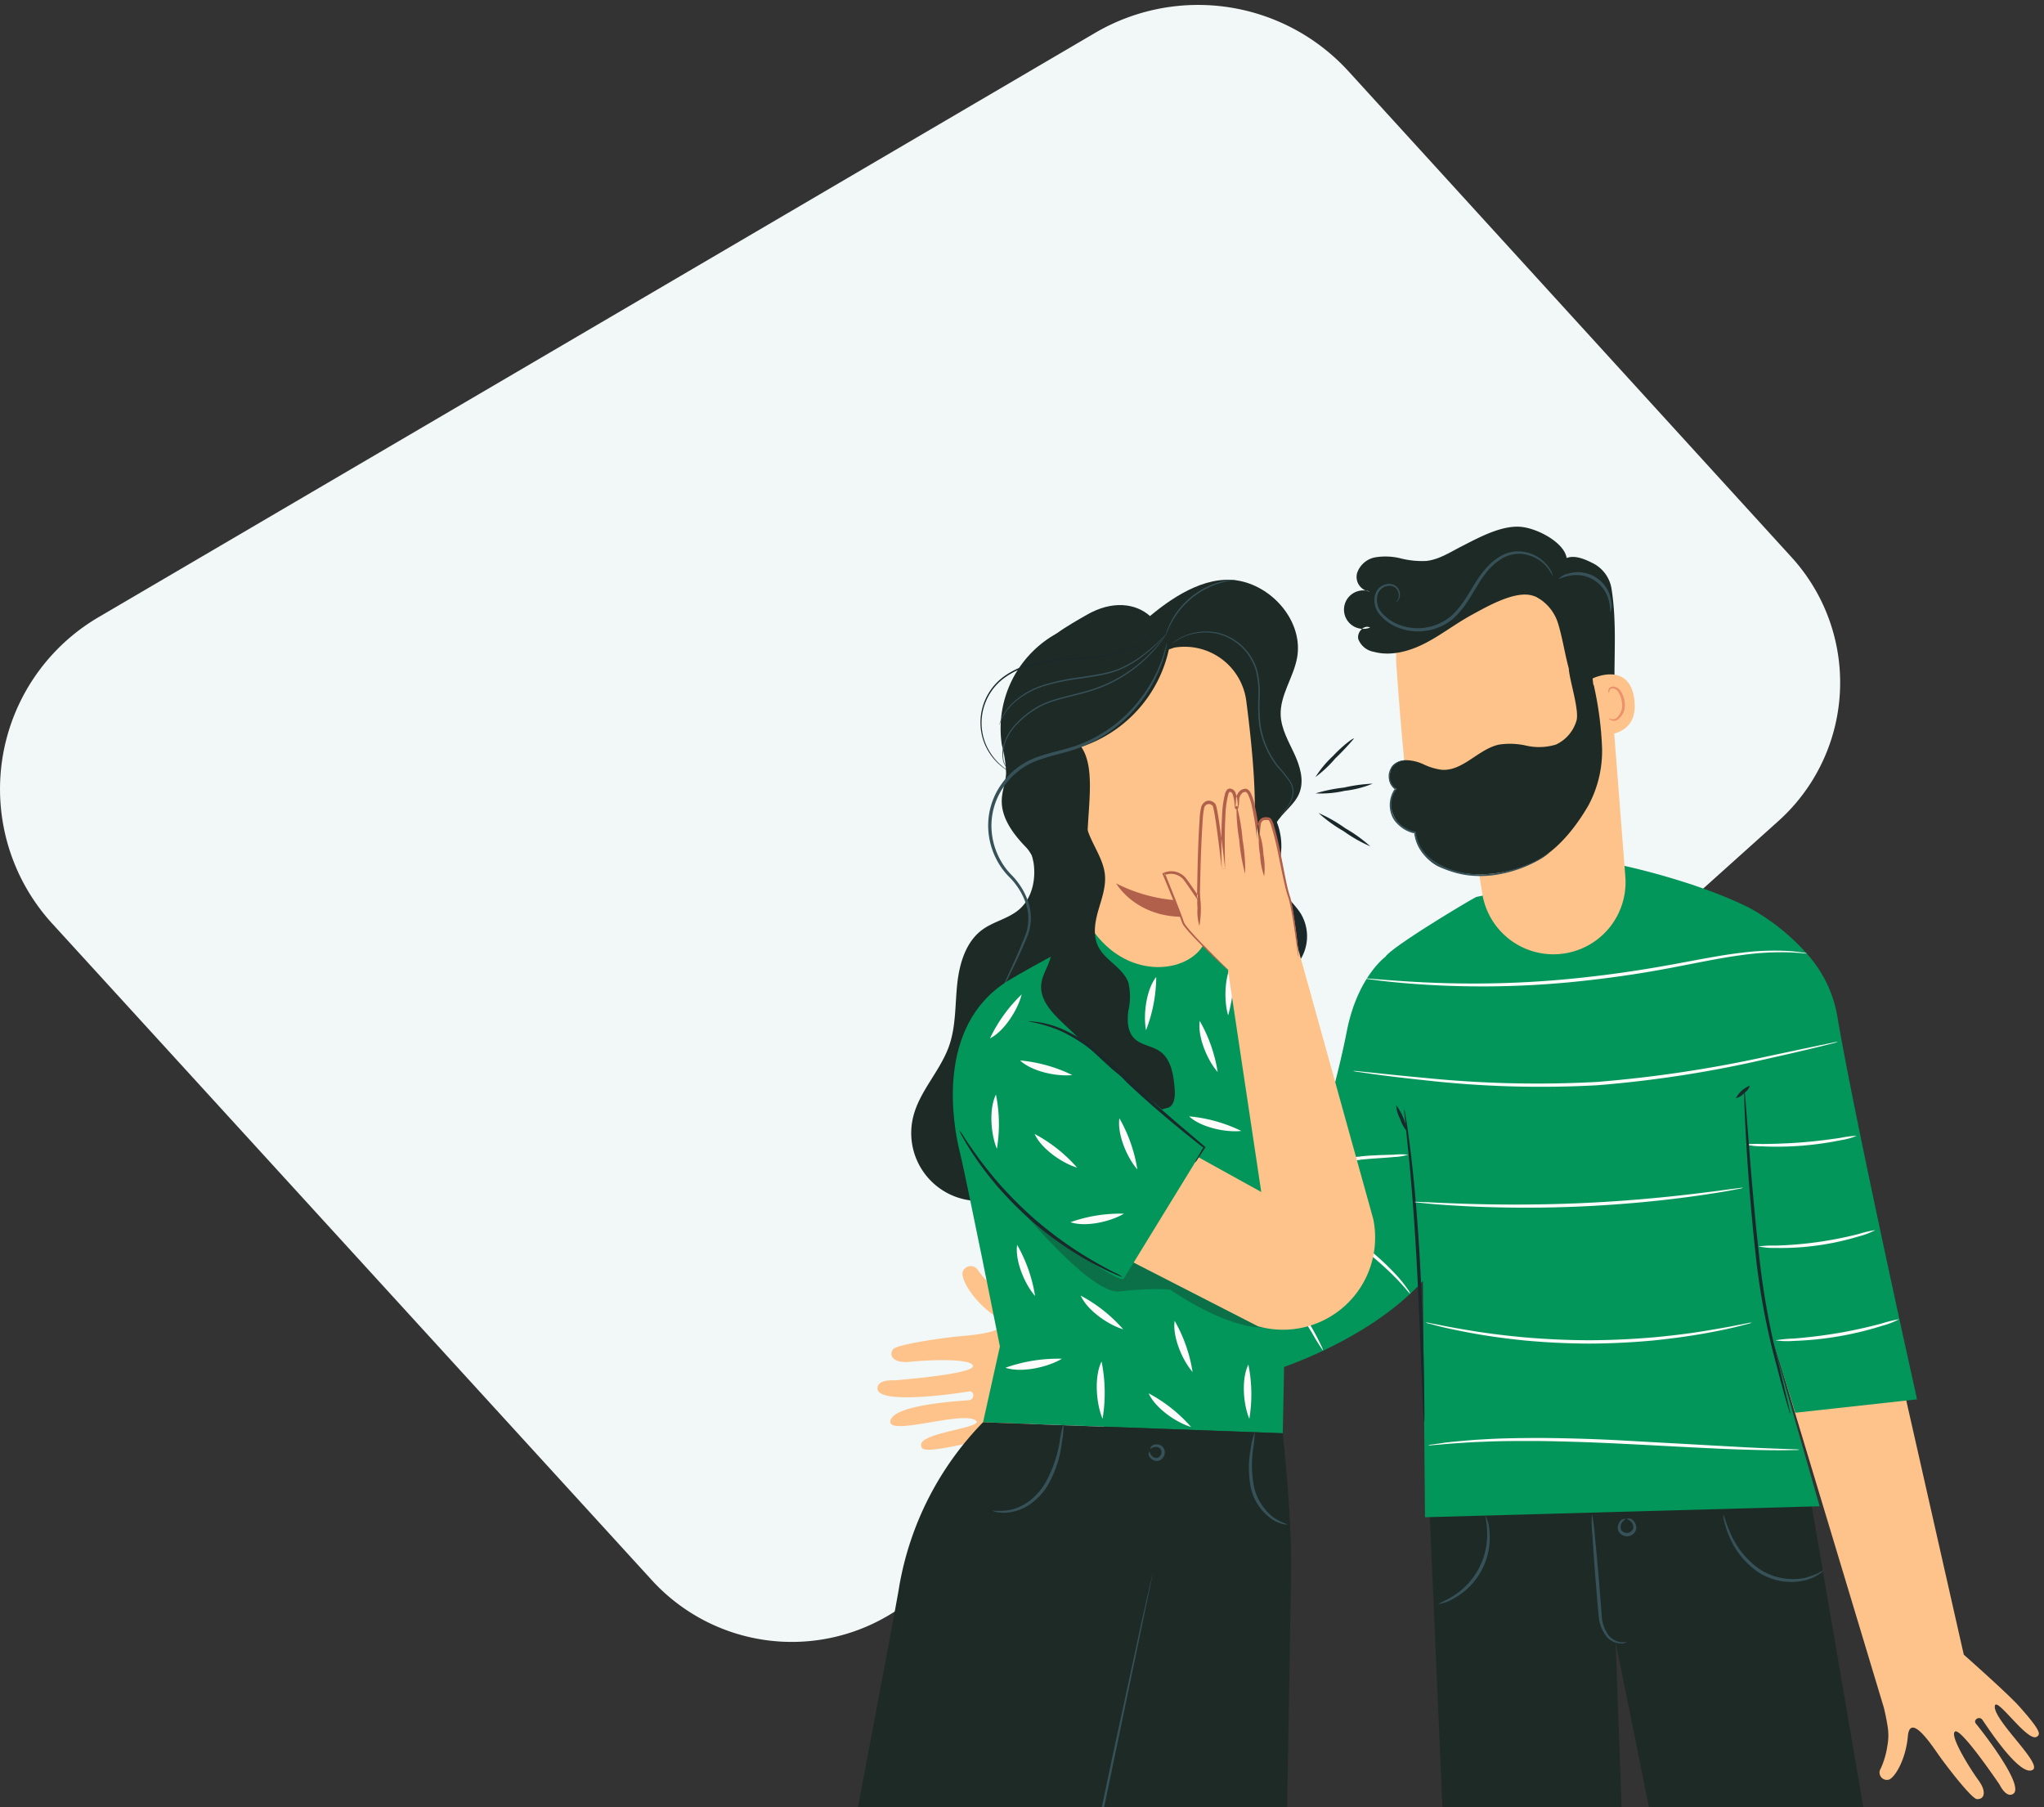 <svg id="subscribe" xmlns="http://www.w3.org/2000/svg" width="319" height="282" viewBox="0 0 319 282">
  <rect x="0" y="0" width="319" height="282" fill="#333333" stroke="none"/>
<defs>
    <style>
      .cls-1 {
        fill: #f2f8f7;
      }

      .cls-1, .cls-10, .cls-2, .cls-3, .cls-4, .cls-5, .cls-6, .cls-7, .cls-8, .cls-9 {
        fill-rule: evenodd;
      }

      .cls-2 {
        fill: #fdc38a;
      }

      .cls-10, .cls-3 {
        fill: #1e2a26;
      }

      .cls-4 {
        fill: #02965a;
      }

      .cls-5 {
        fill: #1a282b;
      }

      .cls-6 {
        fill: #fdfcfb;
      }

      .cls-7 {
        fill: #eb916b;
      }

      .cls-8 {
        fill: #365158;
      }

      .cls-9 {
        fill: #b1604c;
      }

      .cls-10 {
        fill-opacity: 0.6;
        opacity: 0.6;
      }
    </style>
  </defs>
  <path id="Color_Fill_1" data-name="Color Fill 1" class="cls-1" d="M277.581,128.1L143.249,248.746a29.589,29.589,0,0,1-41.552-2.183L8.251,144.243a31.1,31.1,0,0,1,7.135-47.931l155.6-91.224a31.781,31.781,0,0,1,39.488,6.058l69.039,75.719A29.028,29.028,0,0,1,277.581,128.1Z"/>
  <g id="group">
    <path id="Color_Fill_1-2" data-name="Color Fill 1" class="cls-2" d="M201.81,188.226c-12.506,9.031-34.184,14.684-39.942,15.974-0.916-.269-1.982-0.613-3.217-1.073a10.189,10.189,0,0,1-2.988-1.747,15.4,15.4,0,0,1-2.971-3.062,1.323,1.323,0,0,0-2.481.316c-0.122,1.186,1.63,4.354,5.1,6.774s-3.169,2.909-5.584,3.13-9.855,1.255-10.375,2.052c-0.763,1.167.348,2.2,2.754,1.923,2.436-.281,9.683-0.6,9.738.682,0.055,1.262-12.255,2.22-12.255,2.22s-2.664-.222-2.65,1.261c0.026,2.674,13.037.692,14.271,0.473,0.857-.152.967,1.237,0.038,1.352-0.957.118-12.3,0.669-12.3,3.393,0,1.133,3.155.586,6.427,0.039,2.759-.462,5.6-0.923,6.707-0.377,2.416,1.193-8.406,1.919-8.324,3.914,0.03,0.743.156,1.293,6.312-.021a125.955,125.955,0,0,0,12.984-4.112l0.014,0.063s60.055-7.857,63.343-35.924l4.533-17.087-19.66-11.342S204.8,186.067,201.81,188.226Z"/>
    <path id="Color_Fill_2" data-name="Color Fill 2" class="cls-3" d="M318.308,442.674L290.552,446.7,252.141,256.237l6.991,192.284h-26.8l-9.286-214.3,59.159-2.383Z"/>
    <path id="Color_Fill_3" data-name="Color Fill 3" class="cls-2" d="M294.6,269.45a8.758,8.758,0,0,1-.039,2.969,13.408,13.408,0,0,1-1.031,3.557,1.149,1.149,0,0,0,1.306,1.736c0.948-.419,2.583-3.1,2.918-6.761s3.558,1.139,4.764,2.867,5.188,6.9,6.013,6.945c1.209,0.073,1.511-1.209.266-2.906-1.26-1.717-4.619-7.048-3.676-7.641s6.948,8.292,6.948,8.292,0.98,2.106,2.092,1.457c2.007-1.171-5.087-10.135-5.783-10.971-0.485-.582.517-1.263,1-0.611,0.5,0.671,5.8,8.993,7.852,7.822,1.575-.9-5.767-7.429-5.907-9.766s5.065,5.518,6.535,4.6c0.548-.343.909-0.675-2.731-4.754-1.767-1.98-8.648-8.065-8.648-8.065l-11.734-51.861-19.184-1.082,18.454,61.247C294.213,267.337,294.415,268.3,294.6,269.45Z"/>
    <path id="Color_Fill_4" data-name="Color Fill 4" class="cls-4" d="M299.188,218.378s-9.68-43.44-12.431-59.706a19.5,19.5,0,0,0-4.324-9.33,33.778,33.778,0,0,0-9.3-7.605c-8.326-4.211-19.6-6.606-19.6-6.606l-23.117,4.842c-0.447.149-13.167,7.714-14.2,9.343,0,0-4.376,3.167-6.03,11.646-1.985,10.18-6.851,26.215-8.371,27.264s-12.2,6.344-12.2,6.344l9.109,19.325s14.705-4.476,23.343-14l0.33,36.882,61.582-1.714-8.191-28.673,4.4,14.077Z"/>
    <path id="Color_Fill_5" data-name="Color Fill 5" class="cls-5" d="M218.524,174.63a4.987,4.987,0,0,1-.619-2.158,9.7,9.7,0,0,1,1.72,4.116A5,5,0,0,1,218.524,174.63Z"/>
    <path id="Color_Fill_6" data-name="Color Fill 6" class="cls-5" d="M222.194,221.5c-0.024-.387-0.054-0.857-0.089-1.426-0.057-1.319-.136-3.091-0.231-5.245-0.178-4.429-.393-10.548-0.749-17.3s-0.841-12.854-1.279-17.262c-0.22-2.143-.4-3.907-0.538-5.219-0.055-.567-0.1-1.036-0.139-1.421a1.8,1.8,0,0,1-.013-0.5,1.776,1.776,0,0,1,.117.485c0.064,0.382.142,0.847,0.235,1.41,0.2,1.224.441,3,.7,5.205,0.531,4.405,1.073,10.513,1.432,17.274s0.513,12.882.6,17.315c0.027,2.156.05,3.93,0.066,5.25,0,0.57-.007,1.042-0.009,1.429a1.822,1.822,0,0,1-.039.5A1.839,1.839,0,0,1,222.194,221.5Z"/>
    <path id="Color_Fill_7" data-name="Color Fill 7" class="cls-5" d="M272.182,170.594a2.288,2.288,0,0,1-1.265.785,4.264,4.264,0,0,1,2.184-1.956A2.275,2.275,0,0,1,272.182,170.594Z"/>
    <path id="Color_Fill_8" data-name="Color Fill 8" class="cls-6" d="M281.351,148.762c-0.459-.051-1.138-0.089-2.012-0.136a44.027,44.027,0,0,0-7.392.408c-3.107.4-6.763,1.161-10.843,1.946s-8.6,1.494-13.37,2.02a144.8,144.8,0,0,1-24.539.711c-3.139-.175-5.671-0.427-7.417-0.623l-2.007-.258a3.6,3.6,0,0,1-.695-0.125,3.506,3.506,0,0,1,.707.021l2.015,0.16c1.75,0.135,4.282.33,7.416,0.457a157.4,157.4,0,0,0,24.462-.861c4.755-.524,9.261-1.229,13.34-1.974s7.754-1.489,10.886-1.839a39.75,39.75,0,0,1,7.448-.245c0.878,0.078,1.558.149,2.014,0.234a3.643,3.643,0,0,1,.693.139A3.509,3.509,0,0,1,281.351,148.762Z"/>
    <path id="Color_Fill_9" data-name="Color Fill 9" class="cls-6" d="M286.087,162.806l-2.16.543c-1.877.458-4.6,1.106-7.974,1.855a180.948,180.948,0,0,1-26.691,4.158,160.983,160.983,0,0,1-27-.79c-3.439-.36-6.214-0.712-8.129-0.976l-2.2-.319a4.347,4.347,0,0,1-.763-0.148,4.266,4.266,0,0,1,.776.043l2.214,0.223c1.922,0.2,4.7.5,8.142,0.811a174.074,174.074,0,0,0,26.932.637,197.486,197.486,0,0,0,26.648-4l8.007-1.692,2.18-.447a4.282,4.282,0,0,1,.768-0.122A4.291,4.291,0,0,1,286.087,162.806Z"/>
    <path id="Color_Fill_10" data-name="Color Fill 10" class="cls-6" d="M287.308,177.932a49.791,49.791,0,0,1-12.318.965,10.62,10.62,0,0,1-2.549-.288,15.263,15.263,0,0,1,2.557-.08c1.575-.011,3.748-0.065,6.141-0.251s4.547-.474,6.105-0.709a15.19,15.19,0,0,1,2.538-.319A10.669,10.669,0,0,1,287.308,177.932Z"/>
    <path id="Color_Fill_11" data-name="Color Fill 11" class="cls-6" d="M271.5,185.506l-1.473.282c-1.281.239-3.143,0.537-5.45,0.862-4.613.652-11.022,1.332-18.128,1.641s-13.553.173-18.2-.081c-2.326-.126-4.206-0.263-5.5-0.392l-1.492-.155a1.943,1.943,0,0,1-.517-0.09,2.022,2.022,0,0,1,.524-0.015l1.5,0.058c1.3,0.066,3.18.147,5.5,0.226,4.649,0.16,11.077.23,18.167-.071s13.487-.928,18.1-1.486c2.309-.278,4.177-0.519,5.466-0.7l1.487-.186a2.036,2.036,0,0,1,.524-0.03A1.933,1.933,0,0,1,271.5,185.506Z"/>
    <path id="Color_Fill_12" data-name="Color Fill 12" class="cls-6" d="M290.135,192.936a41.824,41.824,0,0,1-12.994,1.815,11.256,11.256,0,0,1-2.715-.244,19.1,19.1,0,0,1,2.713-.125,58.75,58.75,0,0,0,12.9-1.8,18.857,18.857,0,0,1,2.643-.623A11.259,11.259,0,0,1,290.135,192.936Z"/>
    <path id="Color_Fill_13" data-name="Color Fill 13" class="cls-6" d="M293.7,206.916a51.5,51.5,0,0,1-13.734,2.343,12.891,12.891,0,0,1-2.892-.089,20.544,20.544,0,0,1,2.871-.279c1.771-.142,4.211-0.4,6.881-0.85s5.054-1.026,6.771-1.479a20.308,20.308,0,0,1,2.8-.688A13.041,13.041,0,0,1,293.7,206.916Z"/>
    <path id="Color_Fill_14" data-name="Color Fill 14" class="cls-6" d="M272.885,206.58l-1.449.376c-1.259.327-3.1,0.72-5.39,1.133s-5.037.8-8.1,1.111c-3.065.281-6.446,0.471-10,.479-3.555-.011-6.938-0.2-10-0.488-3.064-.309-5.81-0.694-8.1-1.117s-4.131-.811-5.389-1.138l-1.45-.378a1.98,1.98,0,0,1-.5-0.166,2.029,2.029,0,0,1,.521.064l1.469,0.282c1.269,0.266,3.117.6,5.407,0.972s5.028,0.722,8.08,1c3.054,0.256,6.42.433,9.958,0.444,3.536-.008,6.9-0.182,9.956-0.436,3.051-.279,5.792-0.622,8.08-1s4.138-.7,5.408-0.969l1.47-.28a2.026,2.026,0,0,1,.521-0.064A2.044,2.044,0,0,1,272.885,206.58Z"/>
    <path id="Color_Fill_15" data-name="Color Fill 15" class="cls-6" d="M207.1,180.944l2.349-.211,1.387-.116,0.731-.064,0.371-.036,0.184-.021,0.087-.012,0.034-.006h0.006c-0.006.022,0.012-.057-0.137,0.118,0.4-.271.112-0.075,0.2-0.136h0.022l0.023,0,0.048,0,0.1-.01,0.191-.021,0.378-.035,0.739-.058,1.4-.073,2.358-.072a11.7,11.7,0,0,1,2.177,0,7.5,7.5,0,0,1-2.155.368c-0.67.066-1.469,0.123-2.354,0.183l-1.385.1-0.729.064-0.372.038-0.189.02-0.094.01-0.047,0-0.024,0h-0.02c0.087-.06-0.2.135,0.2-0.134a0.234,0.234,0,0,1-.181.136l-0.041.01-0.059.011-0.1.014-0.194.021-0.38.035-0.737.057-1.393.086-2.359.1a8.362,8.362,0,0,1-2.182-.058A10,10,0,0,1,207.1,180.944Z"/>
    <path id="Color_Fill_16" data-name="Color Fill 16" class="cls-6" d="M217.816,199.42a48.726,48.726,0,0,0-6.13-5.257c-2.552-1.869-4.981-3.4-6.758-4.469a28.386,28.386,0,0,1-2.857-1.784,2.992,2.992,0,0,1,.845.336c0.529,0.248,1.282.627,2.2,1.129A62.168,62.168,0,0,1,212,193.743a39.223,39.223,0,0,1,6.092,5.427,18.456,18.456,0,0,1,1.539,1.94,3.073,3.073,0,0,1,.463.785C220.015,201.946,219.257,200.905,217.816,199.42Z"/>
    <path id="Color_Fill_17" data-name="Color Fill 17" class="cls-6" d="M204.776,208.03c-1.039-1.708-2.545-4.023-4.208-6.587s-3.127-4.921-4.089-6.686c-0.488-.878-0.85-1.607-1.082-2.119a2.81,2.81,0,0,1-.309-0.82,31.387,31.387,0,0,1,1.709,2.754c1.038,1.708,2.545,4.023,4.208,6.588s3.127,4.921,4.089,6.685c0.487,0.878.85,1.608,1.081,2.12a2.849,2.849,0,0,1,.31.819A31.092,31.092,0,0,1,204.776,208.03Z"/>
    <path id="Color_Fill_18" data-name="Color Fill 18" class="cls-2" d="M253.662,136.806a11.252,11.252,0,0,1-22.328,2.653c-0.494-3.072-.9-5.619-0.9-5.619s-9.043-.028-10.5-8.843c-0.7-4.261-1.435-13.153-2.006-21.2a16.641,16.641,0,0,1,14.1-17.618l0.851-.13a16.535,16.535,0,0,1,18.032,15.387Z"/>
    <path id="Color_Fill_19" data-name="Color Fill 19" class="cls-3" d="M239.855,93.208l0.055,0.03a7.029,7.029,0,0,1,3.266,4.1l0.052,0.174c0.729,2.467,1.057,5.039,1.81,7.5a11.549,11.549,0,0,0,4.138,6.336c0.874,0.6,2.3.881,2.8-.05a2.183,2.183,0,0,0,.139-1.2c-0.456-6.154.384-11.8-.6-18.163a5.42,5.42,0,0,0-2.89-4.025c-1.477-.752-3.253-1.494-4.626-0.568s-2.869,3.989-3.837,5.338"/>
    <path id="Color_Fill_20" data-name="Color Fill 20" class="cls-2" d="M255.073,109.229c0.726,6.067-5.516,5.545-5.547,5.373s-0.976-8.722-.976-8.722C248.691,105.792,254.345,103.161,255.073,109.229Z"/>
    <path id="Color_Fill_21" data-name="Color Fill 21" class="cls-7" d="M251.409,112.2a1.07,1.07,0,0,0,.792-0.078,2.638,2.638,0,0,0,.929-2.492,3.519,3.519,0,0,0-.478-1.478,1.228,1.228,0,0,0-.892-0.716,0.54,0.54,0,0,0-.588.364,2.447,2.447,0,0,0-.039.31,0.3,0.3,0,0,1-.125-0.342,0.683,0.683,0,0,1,.194-0.409,0.8,0.8,0,0,1,.566-0.224,1.5,1.5,0,0,1,1.217.808,3.609,3.609,0,0,1,.568,1.647,2.763,2.763,0,0,1-1.227,2.806,1.142,1.142,0,0,1-.986-0.045,0.371,0.371,0,0,1-.235-0.273A1.75,1.75,0,0,1,251.409,112.2Z"/>
    <path id="Color_Fill_22" data-name="Color Fill 22" class="cls-3" d="M237.746,82.265c-3.123-.486-6.827,1.564-9.644,3-1.776.905-3.51,2.055-5.491,2.274a13.465,13.465,0,0,1-3.977-.392,9.886,9.886,0,0,0-3.978-.175,3.683,3.683,0,0,0-2.871,2.5,2.307,2.307,0,0,0,2,2.85,3,3,0,1,0,.047,5.616c-0.958-.52-2.111.755-1.842,1.811a3.159,3.159,0,0,0,2.413,1.971c2.687,0.722,5.568-.077,8.041-1.352s4.682-3.009,7.122-4.344,6.511-3.685,9.243-3.165c2.013,0.382,3.692,2.48,4.693,1.808A3.732,3.732,0,0,0,245,91.66a10.85,10.85,0,0,0-.643-3.42C245.47,85.6,240.869,82.75,237.746,82.265Z"/>
    <path id="Color_Fill_23" data-name="Color Fill 23" class="cls-3" d="M250.018,116.457a17.939,17.939,0,0,1-2.149,9.288c-2.127,3.64-5.123,7.373-8.988,9.058-4.219,1.841-9.839,2.291-14.1.541-2.02-.83-3.948-3.241-3.942-5.423a4.632,4.632,0,0,1-3.51-3.106,3.632,3.632,0,0,1,.615-3.7c-1.545-.694-1.07-1.979-0.932-2.918,0.145-.981,1.325-1.508,2.313-1.566a6.715,6.715,0,0,1,2.87.662,9.335,9.335,0,0,0,2.835.841c3.3,0.219,5.7-3.25,8.933-3.937a11.491,11.491,0,0,1,4.056.125,9.056,9.056,0,0,0,4.815-.127,5.956,5.956,0,0,0,3.183-3.669c0.54-1.581-1.118-6.5-1.171-8.169l3.885,2.551A53.5,53.5,0,0,1,250.018,116.457Z"/>
    <path id="Color_Fill_24" data-name="Color Fill 24" class="cls-8" d="M241.483,133.265c-0.219.151-.545,0.37-0.984,0.619a19.734,19.734,0,0,1-3.927,1.68,18.711,18.711,0,0,1-2.871.666,15.994,15.994,0,0,1-3.367.187,13.247,13.247,0,0,1-3.653-.663,10.2,10.2,0,0,1-3.488-1.86,6.04,6.04,0,0,1-2.2-3.974l-0.01-.127-0.117-.019a4.687,4.687,0,0,1-2.147-1.013,5.185,5.185,0,0,1-.813-0.809,3.478,3.478,0,0,1-.517-0.963,4.2,4.2,0,0,1,.5-3.786l0.064-.089-0.087-.066a2.469,2.469,0,0,1-.942-2.249,2.333,2.333,0,0,1,.983-1.612,2.571,2.571,0,0,1,1.143-.465c0.284-.038.437-0.024,0.438-0.039a1.466,1.466,0,0,0-.445-0.025,2.5,2.5,0,0,0-1.206.428,2.443,2.443,0,0,0-1.088,1.689,2.657,2.657,0,0,0,.983,2.452l-0.023-.155a4.424,4.424,0,0,0-.569,4.007,3.8,3.8,0,0,0,.55,1.043,5.48,5.48,0,0,0,.855.861,4.953,4.953,0,0,0,2.282,1.084l-0.127-.145a6.291,6.291,0,0,0,2.3,4.2,10.407,10.407,0,0,0,3.595,1.914,13.408,13.408,0,0,0,3.732.659,16,16,0,0,0,3.42-.218,19.635,19.635,0,0,0,6.818-2.494,9.147,9.147,0,0,0,.961-0.672,1.966,1.966,0,0,0,.3-0.28A2.03,2.03,0,0,0,241.483,133.265Z"/>
    <path id="Color_Fill_25" data-name="Color Fill 25" class="cls-8" d="M241.472,88.545a5.881,5.881,0,0,0-3.963-2.1,5.131,5.131,0,0,0-3.017.667,9.117,9.117,0,0,0-2.679,2.443c-1.618,2.016-2.65,4.866-5.014,6.985a8.53,8.53,0,0,1-8.312,1.514,7.1,7.1,0,0,1-3.162-2.149,3.416,3.416,0,0,1-.666-3.247,2.263,2.263,0,0,1,2.23-1.531,1.739,1.739,0,0,1,1.09.438,1.657,1.657,0,0,1,.47.861,1.561,1.561,0,0,1-.257,1.284,0.789,0.789,0,0,1-.36.281c-0.016-.021.123-0.1,0.274-0.342a1.5,1.5,0,0,0,.146-1.176,1.381,1.381,0,0,0-1.372-1.054,1.944,1.944,0,0,0-1.873,1.36,3.037,3.037,0,0,0,.656,2.857,6.738,6.738,0,0,0,2.981,1.964,8.105,8.105,0,0,0,7.813-1.453c2.233-1.985,3.291-4.806,4.978-6.887a9.428,9.428,0,0,1,2.85-2.527,5.463,5.463,0,0,1,3.262-.654,5.947,5.947,0,0,1,4.085,2.341A3.662,3.662,0,0,1,242.376,90,9.5,9.5,0,0,0,241.472,88.545Z"/>
    <path id="Color_Fill_26" data-name="Color Fill 26" class="cls-8" d="M251.093,93.812a5.221,5.221,0,0,0-6.172-3.96c-1.039.192-1.614,0.566-1.66,0.487a2.885,2.885,0,0,1,1.578-.846,5.254,5.254,0,0,1,6.615,4.244,2.876,2.876,0,0,1-.113,1.786C251.252,95.515,251.35,94.836,251.093,93.812Z"/>
    <path id="Color_Fill_27" data-name="Color Fill 27" class="cls-6" d="M280.238,226.29l-1.692.031c-1.469.017-3.595-.007-6.22-0.092-5.252-.149-12.494-0.6-20.49-0.984-4-.188-7.812-0.305-11.279-0.358-3.466-.021-6.589-0.011-9.207.12-1.311.035-2.493,0.121-3.532,0.189s-1.935.127-2.664,0.2l-1.684.142a2.555,2.555,0,0,1-.591.014,2.47,2.47,0,0,1,.579-0.118l1.674-.239c0.728-.109,1.622-0.208,2.663-0.293s2.223-.208,3.537-0.267c2.624-.178,5.755-0.227,9.229-0.232,3.476,0.027,7.295.129,11.3,0.318l20.48,1.136c2.621,0.132,4.742.212,6.209,0.258l1.689,0.066a2.555,2.555,0,0,1,.589.058A2.486,2.486,0,0,1,280.238,226.29Z"/>
    <path id="Color_Fill_28" data-name="Color Fill 28" class="cls-5" d="M279.221,220.166l-0.431-1.436c-0.361-1.251-.861-3.067-1.441-5.321a109.656,109.656,0,0,1-3.379-17.871c-0.779-7.064-1.228-13.481-1.489-18.127-0.13-2.324-.211-4.205-0.254-5.506-0.013-.6-0.025-1.1-0.034-1.5a1.986,1.986,0,0,1,.024-0.525,2.019,2.019,0,0,1,.081.519c0.035,0.4.079,0.893,0.131,1.493,0.105,1.374.246,3.232,0.419,5.492,0.355,4.637.862,11.043,1.64,18.1a123.445,123.445,0,0,0,3.219,17.84c0.526,2.205.959,4.017,1.279,5.357l0.336,1.46a2.031,2.031,0,0,1,.086.518A1.916,1.916,0,0,1,279.221,220.166Z"/>
    <path id="Color_Fill_29" data-name="Color Fill 29" class="cls-8" d="M253,256.484a3.072,3.072,0,0,1-2.243-1.052,5.98,5.98,0,0,1-1.273-3.445c-0.141-1.361-.256-2.84-0.387-4.4-0.254-3.122-.455-5.951-0.575-8a20.971,20.971,0,0,1-.085-3.326,21.14,21.14,0,0,1,.452,3.3c0.214,2.042.473,4.865,0.727,7.988,0.122,1.549.238,3.026,0.346,4.394a5.815,5.815,0,0,0,1.071,3.252,2.993,2.993,0,0,0,1.973,1.094,6.205,6.205,0,0,0,.867-0.055A1.257,1.257,0,0,1,253,256.484Z"/>
    <path id="Color_Fill_30" data-name="Color Fill 30" class="cls-8" d="M284,245.589a6.811,6.811,0,0,1-2.107.98,9.4,9.4,0,0,1-7.432-1.183,12.583,12.583,0,0,1-4.713-5.929,13.634,13.634,0,0,1-.686-2.2,2.467,2.467,0,0,1-.11-0.84c0.09-.023.344,1.154,1.135,2.9a13.1,13.1,0,0,0,4.654,5.636,9.468,9.468,0,0,0,7.06,1.265,11.982,11.982,0,0,0,2.832-1.19A2.172,2.172,0,0,1,284,245.589Z"/>
    <path id="Color_Fill_31" data-name="Color Fill 31" class="cls-8" d="M253.038,237.778a1.17,1.17,0,0,0-.015.972,1.056,1.056,0,0,0,1.86-.188,1.172,1.172,0,0,0-.208-0.95,2.07,2.07,0,0,0-.827-0.576,0.91,0.91,0,0,1,1.11.34,1.481,1.481,0,0,1,.392,1.3,1.5,1.5,0,0,1-2.761.28,1.481,1.481,0,0,1,.125-1.349,0.911,0.911,0,0,1,1.018-.556A2.1,2.1,0,0,0,253.038,237.778Z"/>
    <path id="Color_Fill_32" data-name="Color Fill 32" class="cls-8" d="M232.465,239.075a10.809,10.809,0,0,1-5.586,10.376,5.917,5.917,0,0,1-2.4.863c-0.03-.086.9-0.367,2.211-1.181a11.308,11.308,0,0,0,5.4-10.039c-0.039-1.539-.32-2.473-0.232-2.5A5.9,5.9,0,0,1,232.465,239.075Z"/>
    <path id="Color_Fill_33" data-name="Color Fill 33" class="cls-5" d="M209.679,129.7a22.281,22.281,0,0,1-3.9-2.822,22.635,22.635,0,0,1,4.183,2.384,22.5,22.5,0,0,1,3.9,2.821A22.366,22.366,0,0,1,209.679,129.7Z"/>
    <path id="Color_Fill_34" data-name="Color Fill 34" class="cls-5" d="M209.84,123.418a16.541,16.541,0,0,1-4.523.394,24.967,24.967,0,0,1,4.436-.907,25.1,25.1,0,0,1,4.485-.609A16.485,16.485,0,0,1,209.84,123.418Z"/>
    <path id="Color_Fill_35" data-name="Color Fill 35" class="cls-5" d="M208.4,118.35a18.927,18.927,0,0,1-3.1,2.914,16.389,16.389,0,0,1,2.727-3.276c1.613-1.717,3.186-2.861,3.281-2.729A40.242,40.242,0,0,1,208.4,118.35Z"/>
    <path id="Color_Fill_36" data-name="Color Fill 36" class="cls-3" d="M161.3,134.6c0.4,2.629-.218,5.567-2.224,7.312-1.655,1.441-3.976,1.871-5.751,3.163-2.61,1.9-3.6,5.323-3.938,8.535s-0.192,6.527-1.253,9.577c-1.37,3.938-4.632,7.073-5.62,11.124a10.6,10.6,0,0,0,15.547,11.719c5.137-2.928,6.873-9.37,8.139-15.146,3.517-16.037,7.042-32.656,3.683-48.726L158.4,127.207A23.892,23.892,0,0,1,161.3,134.6Z"/>
    <path id="Color_Fill_37" data-name="Color Fill 37" class="cls-5" d="M199.545,152.25a7.139,7.139,0,0,0,2.77-1.637,6.885,6.885,0,0,0,.742-7.955c-0.952-1.565-2.544-2.741-3.151-4.469-0.661-1.88,0-3.935.07-5.926a10.254,10.254,0,0,0-5.533-9.329l-8.862,9.4,1.759,17.938,0.746,0.5A12.792,12.792,0,0,0,199.545,152.25Z"/>
    <path id="Color_Fill_38" data-name="Color Fill 38" class="cls-3" d="M161.242,102.969c0.937-2.895,5.747-5.513,8.384-7.03,3.944-2.267,7.6-1.811,9.854.2,4.072-3.417,9.432-6.7,14.576-5.354s9.316,6.61,8.379,11.844c-0.552,3.083-2.688,5.849-2.563,8.978,0.085,2.134,1.215,4.059,2.114,6s1.594,4.191.792,6.17c-0.748,1.841-2.611,2.99-3.615,4.7-0.818,1.4-1.007,3.061-1.53,4.593-1.938,5.676-8.638,8.856-14.552,7.859s-10.838-5.448-13.631-10.756-3.716-11.4-4.042-17.388"/>
    <path id="Color_Fill_39" data-name="Color Fill 39" class="cls-2" d="M165.662,107.074l1.179,47.317c0.424,5.423,5.424,9.379,11.228,8.881,5.862-.5,10.336-5.353,10-10.839-0.354-5.758-.621-11.827-0.621-11.827s7.337-1.709,8.249-11.485c0.467-5.009-.344-13.216-1.195-19.74a9.706,9.706,0,0,0-11.267-8.31"/>
    <path id="Color_Fill_40" data-name="Color Fill 40" class="cls-9" d="M174.2,137.862s3.666,6.514,13.292,4.983l-0.11-2.362A24.664,24.664,0,0,1,174.2,137.862Z"/>
    <path id="Color_Fill_41" data-name="Color Fill 41" class="cls-3" d="M182.73,99.565a20.692,20.692,0,0,1-13.987,16.99c2.386,3.439.883,9.981,0.945,15.443,0.057,5.078.054,6.529-3.236,9.118-2.718.655-4.286-6.793-6.306-8.873s-3.954-4.646-3.8-7.541c0.07-1.354.6-2.652,0.673-4.006a19.486,19.486,0,0,0-.664-4.449,16.958,16.958,0,0,1,7.924-17.02,18.636,18.636,0,0,1,18.982.31"/>
    <path id="Color_Fill_42" data-name="Color Fill 42" class="cls-8" d="M157,119.7a2.788,2.788,0,0,1-.448-0.945,5.6,5.6,0,0,1,.562-3.753,7.4,7.4,0,0,1,1.543-2.164,14.683,14.683,0,0,1,2.323-1.977,12.343,12.343,0,0,1,3.014-1.51c1.107-.377,2.28-0.672,3.475-0.971s2.363-.595,3.456-0.979a21.358,21.358,0,0,0,3.059-1.328,22.719,22.719,0,0,0,4.614-3.245,23.119,23.119,0,0,0,2.595-2.8c0.283-.351.486-0.637,0.628-0.829a2.253,2.253,0,0,1,.225-0.285,2.327,2.327,0,0,1-.189.311c-0.129.2-.321,0.495-0.595,0.856a21.253,21.253,0,0,1-2.558,2.858,22.245,22.245,0,0,1-4.624,3.31A21.27,21.27,0,0,1,171,107.6c-1.1.39-2.276,0.688-3.472,0.988s-2.363.592-3.46,0.962a12.256,12.256,0,0,0-2.97,1.474,14.7,14.7,0,0,0-2.3,1.935,7.3,7.3,0,0,0-1.533,2.1,5.609,5.609,0,0,0-.62,3.664,3.369,3.369,0,0,0,.607,1.239A2.141,2.141,0,0,1,157,119.7Z"/>
    <path id="Color_Fill_43" data-name="Color Fill 43" class="cls-8" d="M181.845,99.16c-0.135.156-.344,0.379-0.615,0.664a26.728,26.728,0,0,1-2.462,2.243,17.19,17.19,0,0,1-4.23,2.553,16.4,16.4,0,0,1-2.825.765c-0.994.2-2.03,0.354-3.089,0.514a34.591,34.591,0,0,0-5.884,1.237,12.946,12.946,0,0,0-4.259,2.356,8.421,8.421,0,0,0-2.055,2.555,7.668,7.668,0,0,0-.355.826,1.589,1.589,0,0,1-.122.292,1.7,1.7,0,0,1,.079-0.307,6.323,6.323,0,0,1,.32-0.849,8.178,8.178,0,0,1,2.03-2.635,12.864,12.864,0,0,1,4.3-2.432,33.724,33.724,0,0,1,5.917-1.263c1.059-.159,2.092-0.313,3.08-0.508a16.37,16.37,0,0,0,2.792-.742,17.451,17.451,0,0,0,4.208-2.486,31.184,31.184,0,0,0,2.5-2.18l0.643-.634a1.609,1.609,0,0,1,.233-0.214A1.749,1.749,0,0,1,181.845,99.16Z"/>
    <path id="Color_Fill_44" data-name="Color Fill 44" class="cls-8" d="M190.756,90.9a9.621,9.621,0,0,0-1.038.333,12.211,12.211,0,0,0-1.151.485,12.955,12.955,0,0,0-4.449,3.535,12.369,12.369,0,0,0-.732,1.012,9.671,9.671,0,0,0-.559.936c-0.626,1.179-.842,1.988-0.89,1.972a3.059,3.059,0,0,1,.148-0.566,4.676,4.676,0,0,1,.231-0.647,7.842,7.842,0,0,1,.372-0.831,8.785,8.785,0,0,1,.543-0.963,11.657,11.657,0,0,1,.727-1.041,12.492,12.492,0,0,1,4.52-3.592,11.822,11.822,0,0,1,1.178-.473,9.024,9.024,0,0,1,1.061-.312,8.02,8.02,0,0,1,.894-0.175,4.858,4.858,0,0,1,.683-0.078,2.957,2.957,0,0,1,.585-0.016C192.883,90.526,192.046,90.554,190.756,90.9Z"/>
    <path id="Color_Fill_45" data-name="Color Fill 45" class="cls-8" d="M199.813,127.231l0.2-.238c0.179-.208.446-0.512,0.751-0.931a5.258,5.258,0,0,0,.858-1.661,2.974,2.974,0,0,0,.089-1.148,3.226,3.226,0,0,0-.438-1.214,21.72,21.72,0,0,0-1.91-2.356,13.772,13.772,0,0,1-2.879-6.742,28.37,28.37,0,0,1-.1-4.161,14.521,14.521,0,0,0-.377-4.089,8.4,8.4,0,0,0-4.625-5.318,7.854,7.854,0,0,0-2.92-.673,8.6,8.6,0,0,0-4.233.93,9.184,9.184,0,0,0-1.023.616l-0.254.181-0.091.055a6.086,6.086,0,0,1,1.328-.928,8.483,8.483,0,0,1,4.278-1.011,7.942,7.942,0,0,1,2.989.661,8.562,8.562,0,0,1,4.761,5.429,14.573,14.573,0,0,1,.389,4.15,28.851,28.851,0,0,0,.1,4.13,13.678,13.678,0,0,0,2.807,6.655,21.058,21.058,0,0,1,1.9,2.392,3.357,3.357,0,0,1,.442,1.275,3.06,3.06,0,0,1-.11,1.2,5.214,5.214,0,0,1-.907,1.678,10.99,10.99,0,0,1-.788.911l-0.219.222-0.081.07Z"/>
    <path id="Color_Fill_46" data-name="Color Fill 46" class="cls-5" d="M157.644,120.467l-0.3-.156a7.786,7.786,0,0,1-1.061-.732,8.938,8.938,0,0,1-2.741-3.821,8.884,8.884,0,0,1,3-10.088,12.468,12.468,0,0,1,4-1.96,22.566,22.566,0,0,1,4.387-.8c1.433-.136,2.817-0.2,4.132-0.291a35.6,35.6,0,0,0,3.71-.416,16.741,16.741,0,0,0,3.129-.847,11.165,11.165,0,0,0,3.947-2.485,9.855,9.855,0,0,0,.825-0.976c0.079-.111.143-0.2,0.195-0.271l0.073-.089a6.633,6.633,0,0,1-1.031,1.4,10.945,10.945,0,0,1-3.952,2.571,16.687,16.687,0,0,1-3.153.883,34.9,34.9,0,0,1-3.729.438,39.443,39.443,0,0,0-8.469,1.1,12.292,12.292,0,0,0-3.936,1.92,8.583,8.583,0,0,0-2.58,3.122,8.68,8.68,0,0,0-.405,6.739,9.113,9.113,0,0,0,3.678,4.568l0.284,0.175,0.093,0.066Z"/>
    <path id="Color_Fill_47" data-name="Color Fill 47" class="cls-8" d="M156.235,154.522c0.222-.479.515-1.106,0.879-1.888,0.736-1.642,1.885-4.024,3.024-7.012a7.472,7.472,0,0,0-.188-5.049,10.417,10.417,0,0,0-1.4-2.513,10.154,10.154,0,0,0-.981-1.142,11.089,11.089,0,0,1-1.064-1.218,11.592,11.592,0,0,1-2.274-6.363,11.1,11.1,0,0,1,2.047-6.943,11.539,11.539,0,0,1,5.809-4.323c2.23-.781,4.461-1.126,6.423-1.914a21.652,21.652,0,0,0,9-6.541,22.483,22.483,0,0,0,3.771-6.568c0.6-1.7.769-2.691,0.829-2.677a3.742,3.742,0,0,1-.114.719,17.622,17.622,0,0,1-.523,2.024,22.147,22.147,0,0,1-12.789,13.491c-2.015.819-4.262,1.179-6.425,1.947a11.06,11.06,0,0,0-5.554,4.141,10.639,10.639,0,0,0-1.964,6.621,11.16,11.16,0,0,0,2.151,6.1,10.392,10.392,0,0,0,1.01,1.171,10.683,10.683,0,0,1,1.017,1.2,10.833,10.833,0,0,1,1.434,2.634,7.837,7.837,0,0,1,.134,5.313c-1.209,3.038-2.394,5.357-3.192,6.988-0.409.809-.738,1.43-0.969,1.847a3.551,3.551,0,0,1-.38.622A4.173,4.173,0,0,1,156.235,154.522Z"/>
    <path id="Color_Fill_48" data-name="Color Fill 48" class="cls-4" d="M157.3,153.075c-11.419,7.088-8.519,22.621-7.529,26.6s6.282,30.441,6.282,30.441l-2.628,11.834,46.768,1.718s1.36-53.709-.911-61.881-11.466-14.344-11.466-14.344c-2.438,4.316-11.355,5.546-16.93-1.787C170.882,145.659,161.048,150.747,157.3,153.075Z"/>
    <path id="Color_Fill_49" data-name="Color Fill 49" class="cls-6" d="M179.265,217.441c1.01,2.279,4.283,4.559,6.627,5.254A23.4,23.4,0,0,0,179.265,217.441Z"/>
    <path id="Color_Fill_50" data-name="Color Fill 50" class="cls-6" d="M168.665,202.193c1.009,2.279,4.282,4.559,6.627,5.253A23.412,23.412,0,0,0,168.665,202.193Z"/>
    <path id="Color_Fill_51" data-name="Color Fill 51" class="cls-6" d="M194.831,212.959c-1.119,2.226-.8,6.2.147,8.455A23.376,23.376,0,0,0,194.831,212.959Z"/>
    <path id="Color_Fill_52" data-name="Color Fill 52" class="cls-6" d="M171.919,212.478c-1.183,2.353-.849,6.556.156,8.937A24.692,24.692,0,0,0,171.919,212.478Z"/>
    <path id="Color_Fill_53" data-name="Color Fill 53" class="cls-6" d="M192.446,150.035c-1.355,2.091-1.475,6.078-.774,8.421A23.4,23.4,0,0,0,192.446,150.035Z"/>
    <path id="Color_Fill_54" data-name="Color Fill 54" class="cls-6" d="M187.24,159.325c-0.362,2.465,1.187,6.141,2.8,7.98A23.368,23.368,0,0,0,187.24,159.325Z"/>
    <path id="Color_Fill_55" data-name="Color Fill 55" class="cls-6" d="M180.449,152.46c-1.552,1.95-2.059,5.906-1.589,8.306A23.377,23.377,0,0,0,180.449,152.46Z"/>
    <path id="Color_Fill_56" data-name="Color Fill 56" class="cls-6" d="M183.325,206.129c-0.362,2.465,1.187,6.141,2.8,7.98A23.368,23.368,0,0,0,183.325,206.129Z"/>
    <path id="Color_Fill_57" data-name="Color Fill 57" class="cls-6" d="M158.742,194.274c-0.362,2.466,1.187,6.142,2.8,7.98A23.368,23.368,0,0,0,158.742,194.274Z"/>
    <path id="Color_Fill_58" data-name="Color Fill 58" class="cls-6" d="M185.581,174.215c1.813,1.71,5.713,2.546,8.144,2.279A23.4,23.4,0,0,0,185.581,174.215Z"/>
    <path id="Color_Fill_59" data-name="Color Fill 59" class="cls-6" d="M156.912,213.446c2.5,0.842,6.61-.078,8.826-1.408A24.706,24.706,0,0,0,156.912,213.446Z"/>
    <path id="Color_Fill_60" data-name="Color Fill 60" class="cls-5" d="M172.919,154.005a1.3,1.3,0,0,1,1.06-.924,29.294,29.294,0,0,0-1.133,2.328A1.3,1.3,0,0,1,172.919,154.005Z"/>
    <path id="Color_Fill_61" data-name="Color Fill 61" class="cls-5" d="M167.805,151.832a1.726,1.726,0,0,1,1.438-.6A28.293,28.293,0,0,1,167,153.161,1.723,1.723,0,0,1,167.805,151.832Z"/>
    <path id="Color_Fill_62" data-name="Color Fill 62" class="cls-5" d="M165.667,149.491a1.455,1.455,0,0,1,1.568-.075,9.128,9.128,0,0,1-1.336.541,9.152,9.152,0,0,1-1.238.737A1.453,1.453,0,0,1,165.667,149.491Z"/>
    <path id="Color_Fill_63" data-name="Color Fill 63" class="cls-3" d="M169.424,126.955c-0.378,3.349,2.672,6.175,3.013,9.528,0.192,1.895-.5,3.751-1.025,5.583s-0.873,3.868-.046,5.584c1.085,2.252,3.915,3.358,4.745,5.715a9.834,9.834,0,0,1-.023,4.436c-0.182,1.483-.135,3.163.91,4.231s2.761,1.166,4,2.022c1.828,1.264,2.164,3.781,2.336,6,0.088,1.131-.085,2.631-1.2,2.853-0.662.133-.946,0.443-1.475,0.024-5.028-3.988-10.222-8.952-14.877-13.371-1.691-1.6-3.487-3.569-3.286-5.89,0.135-1.556,1.163-2.9,1.5-4.419,0.362-1.634-.092-3.32-0.344-4.974a20.813,20.813,0,0,1,2.857-13.966"/>
    <path id="Color_Fill_64" data-name="Color Fill 64" class="cls-10" d="M182.628,201.25s-0.744-.074-2.114-0.074a49.833,49.833,0,0,0-5.746.358,2.225,2.225,0,0,1-.273.016c-5.1,0-17.061-15.2-17.527-15.536l4.369-3.8,35.816,24.964C191.011,207.182,182.628,201.25,182.628,201.25Z"/>
    <path id="Color_Fill_65" data-name="Color Fill 65" class="cls-2" d="M214.314,190.216a14.382,14.382,0,0,1-17.983,16.759l-27.119-13.894,9.006-17.364,18.621,10.3-5.206-34.705,10.791-3.867Z"/>
    <path id="Color_Fill_66" data-name="Color Fill 66" class="cls-2" d="M184.726,143.967c0.3,1.045,6.908,7.346,6.908,7.346l11.094-2s-0.771-7.5-1.536-9.6-2.264-11.8-3.065-11.8-1.3-.1-1.5.7a14.667,14.667,0,0,0-.1,2.8s-0.7-8.255-2.1-8.078-1.1,1.676-1.3,2.577,0.1-2.854-1.2-2.577-0.9,12.278-.9,12.278-1-10.2-1.6-10.3-1.1-.4-1.6.6-0.7,14.3-.7,14.3l-2.118-2.927s-0.729-1.515-3.36-.875C181.647,136.409,184.424,142.922,184.726,143.967Z"/>
    <path id="Color_Fill_67" data-name="Color Fill 67" class="cls-9" d="M191.287,151.111l-0.7-.637c-0.609-.568-1.5-1.411-2.621-2.522-0.561-.557-1.178-1.18-1.837-1.88-0.329-.353-0.669-0.719-1-1.125a7.456,7.456,0,0,1-.494-0.646,5.125,5.125,0,0,1-.32-0.791c-0.79-2.084-1.772-4.435-2.845-7.027l-0.072-.175,0.174-.077a2.926,2.926,0,0,1,1.795-.216,3.136,3.136,0,0,1,1.646.942c0.766,1.015,1.443,2.05,2.206,3.129l-0.405.123c0.069-3.851.116-8.055,0.416-12.531a10.511,10.511,0,0,1,.238-1.738,1.548,1.548,0,0,1,.582-0.8,1.1,1.1,0,0,1,1.055-.1,1.658,1.658,0,0,1,.436.269,0.964,0.964,0,0,1,.271.5c0.088,0.3.134,0.584,0.194,0.875q0.156,0.865.282,1.74c0.342,2.335.63,4.724,0.908,7.157l-0.519.038c-0.01-.375-0.02-0.781-0.03-1.187-0.044-2.424-.049-4.813.079-7.157a15.7,15.7,0,0,1,.484-3.49,1.735,1.735,0,0,1,.223-0.452,0.61,0.61,0,0,1,.269-0.218,0.639,0.639,0,0,1,.316-0.049,1.013,1.013,0,0,1,.813.688,5.84,5.84,0,0,1,.339,1.721l0.034,0.409,0.009,0.069-0.024-.051-0.014-.018a0.246,0.246,0,0,0-.177-0.089c-0.23.045-.16,0.079-0.189,0.077l-0.032.045,0.036-.17c0.043-.248.056-0.522,0.083-0.8a2,2,0,0,1,.736-1.625,1.507,1.507,0,0,1,.442-0.187l0.227-.046a0.657,0.657,0,0,1,.32.05,1.415,1.415,0,0,1,.625.719,8.3,8.3,0,0,1,.52,1.543,43.172,43.172,0,0,1,.9,5.989l-0.451.031a11.384,11.384,0,0,1,.161-3.022,1.271,1.271,0,0,1,.493-0.69,1.343,1.343,0,0,1,.809-0.18,2.842,2.842,0,0,1,.376.045,0.649,0.649,0,0,1,.388.332,3.708,3.708,0,0,1,.3.673,47.006,47.006,0,0,1,1.21,5.1c0.32,1.608.6,3.114,0.906,4.493a18.911,18.911,0,0,0,.536,1.959c0.166,0.637.282,1.248,0.386,1.83,0.394,2.326.583,4.167,0.717,5.422,0.054,0.6.1,1.075,0.13,1.434a2.5,2.5,0,0,1,.017.495,2.648,2.648,0,0,1-.088-0.486c-0.049-.358-0.115-0.831-0.2-1.428-0.178-1.246-.409-3.082-0.84-5.389-0.112-.575-0.236-1.181-0.407-1.8a18.839,18.839,0,0,1-.566-1.966c-0.324-1.384-.621-2.889-0.957-4.491a47.7,47.7,0,0,0-1.238-5.035,3.22,3.22,0,0,0-.263-0.59l-0.1-.141a2.813,2.813,0,0,0-.323-0.034,0.754,0.754,0,0,0-.871.58,11.393,11.393,0,0,0-.122,2.865l-0.45.031a43.438,43.438,0,0,0-.913-5.911,8.019,8.019,0,0,0-.49-1.444,1.036,1.036,0,0,0-.377-0.483l-0.069-.015-0.169.034a1,1,0,0,0-.3.125,1.555,1.555,0,0,0-.507,1.257c-0.025.267-.036,0.545-0.086,0.841a2.019,2.019,0,0,1-.05.233,0.349,0.349,0,0,1-.071.14c-0.033.007,0.033,0.048-.207,0.089a0.265,0.265,0,0,1-.189-0.092l-0.02-.029-0.041-.1-0.022-.135-0.036-.421a5.408,5.408,0,0,0-.3-1.56,0.533,0.533,0,0,0-.38-0.384l-0.1.014-0.05.053a1.228,1.228,0,0,0-.148.314,15.627,15.627,0,0,0-.45,3.351c-0.124,2.318-.117,4.7-0.074,7.116,0.011,0.4.021,0.807,0.03,1.18l-0.519.036c-0.276-2.427-.562-4.817-0.9-7.139-0.084-.579-0.176-1.156-0.277-1.722-0.056-.278-0.1-0.569-0.18-0.824l-0.047-.151,0-.02,0-.013,0.061-.071,0.041-.048c0.045-.046-0.209.207-0.105,0.1l-0.008-.009-0.017-.015L189.2,125.7a1.055,1.055,0,0,0-.294-0.184,0.748,0.748,0,0,0-.975.6,11.285,11.285,0,0,0-.212,1.6c-0.31,4.44-.378,8.656-0.469,12.5l-0.016.681-0.389-.558c-0.741-1.065-1.458-2.162-2.153-3.1a2.736,2.736,0,0,0-1.417-.822,2.55,2.55,0,0,0-1.552.176l0.1-.253c1.052,2.606,2.007,4.96,2.777,7.07a5.032,5.032,0,0,0,.281.738,7.429,7.429,0,0,0,.463.622c0.322,0.4.656,0.772,0.976,1.128,0.644,0.705,1.248,1.339,1.8,1.906l2.545,2.594c0.273,0.279.49,0.5,0.661,0.678a1.481,1.481,0,0,1,.214.243A1.374,1.374,0,0,1,191.287,151.111Z"/>
    <path id="Color_Fill_68" data-name="Color Fill 68" class="cls-9" d="M193.4,131.041a28.161,28.161,0,0,1-.413-5.39,28.229,28.229,0,0,1,.93,5.325,28.335,28.335,0,0,1,.413,5.387A28.144,28.144,0,0,1,193.4,131.041Z"/>
    <path id="Color_Fill_69" data-name="Color Fill 69" class="cls-9" d="M196.652,133.364a11.525,11.525,0,0,1-.125-3.445,11.626,11.626,0,0,1,.643,3.387,11.566,11.566,0,0,1,.125,3.445A11.558,11.558,0,0,1,196.652,133.364Z"/>
    <path id="Color_Fill_70" data-name="Color Fill 70" class="cls-9" d="M186.893,141.691a7.738,7.738,0,0,1,.227-2.811,15.266,15.266,0,0,1,.067,5.616A7.762,7.762,0,0,1,186.893,141.691Z"/>
    <path id="Color_Fill_71" data-name="Color Fill 71" class="cls-4" d="M157.976,158.976c-10.563.442-8.278,19.8-6.075,23.717,1.557,2.767,22.568,17.97,23.463,16.885l12.593-20.528S166.484,158.62,157.976,158.976Z"/>
    <path id="Color_Fill_72" data-name="Color Fill 72" class="cls-5" d="M186.814,180.777l1.025-1.795,0.032,0.175c-2.531-1.991-7.139-5.622-12.008-10.238a57.307,57.307,0,0,0-5.291-4.875,25.231,25.231,0,0,0-4.939-3.107,21.68,21.68,0,0,0-5.162-1.527,1.033,1.033,0,0,1,.38-0.011,8.425,8.425,0,0,1,1.084.1,14.739,14.739,0,0,1,3.847,1.1,23.9,23.9,0,0,1,5.084,3.065,52.922,52.922,0,0,1,5.36,4.878c4.837,4.587,9.385,8.3,11.816,10.4l0.094,0.081-0.062.094-1.14,1.735a2.715,2.715,0,0,1-.44.58A2.808,2.808,0,0,1,186.814,180.777Z"/>
    <path id="Color_Fill_73" data-name="Color Fill 73" class="cls-5" d="M173.917,198.793c-0.817-.335-1.971-0.89-3.364-1.635a52.935,52.935,0,0,1-10.082-7.1,57.324,57.324,0,0,1-4.763-4.859,51.025,51.025,0,0,1-3.387-4.4c-0.891-1.3-1.564-2.394-1.984-3.171a6.945,6.945,0,0,1-.617-1.226,6.991,6.991,0,0,1,.79,1.121c0.471,0.742,1.188,1.794,2.111,3.063s2.086,2.734,3.449,4.3a63.6,63.6,0,0,0,4.749,4.787,59.639,59.639,0,0,0,9.914,7.169c1.36,0.782,2.483,1.384,3.271,1.773a6.936,6.936,0,0,1,1.2.668A6.941,6.941,0,0,1,173.917,198.793Z"/>
    <path id="Color_Fill_74" data-name="Color Fill 74" class="cls-6" d="M161.472,176.964c1.01,2.279,4.283,4.559,6.627,5.253A23.384,23.384,0,0,0,161.472,176.964Z"/>
    <path id="Color_Fill_75" data-name="Color Fill 75" class="cls-6" d="M155.435,170.82c-1.119,2.227-.8,6.2.147,8.456A23.382,23.382,0,0,0,155.435,170.82Z"/>
    <path id="Color_Fill_76" data-name="Color Fill 76" class="cls-6" d="M174.7,174.517c-0.363,2.465,1.186,6.141,2.8,7.98A23.388,23.388,0,0,0,174.7,174.517Z"/>
    <path id="Color_Fill_77" data-name="Color Fill 77" class="cls-6" d="M159.2,165.491c1.813,1.71,5.713,2.546,8.143,2.279A23.37,23.37,0,0,0,159.2,165.491Z"/>
    <path id="Color_Fill_78" data-name="Color Fill 78" class="cls-6" d="M154.5,162.05c2.23-1.112,4.359-4.486,4.947-6.859A23.361,23.361,0,0,0,154.5,162.05Z"/>
    <path id="Color_Fill_79" data-name="Color Fill 79" class="cls-6" d="M167.06,190.733c2.363,0.8,6.255-.074,8.351-1.332A23.386,23.386,0,0,0,167.06,190.733Z"/>
    <path id="Color_Fill_80" data-name="Color Fill 80" class="cls-3" d="M201.5,244.484c0.057-8.618-1.313-20.813-1.313-20.813l-46.768-1.718a48.429,48.429,0,0,0-13.087,25.666C139.21,254.887,105,433.382,105,433.382l33.925,6.443,35.721-170.618-5.407,25.825L157.273,438.608,197.606,439C198.457,425.387,201.466,249.814,201.5,244.484Z"/>
    <path id="Color_Fill_81" data-name="Color Fill 81" class="cls-8" d="M159.679,342.725l-14.484,68.7c-1.9,8.765-3.436,15.865-4.5,20.8-0.552,2.433-.983,4.329-1.28,5.642l-0.35,1.464c-0.081.329-.137,0.494-0.137,0.494l20.246-97.207c5.653-26.815,10.771-51.093,14.482-68.693,1.9-8.763,3.436-15.864,4.5-20.8,0.552-2.433.982-4.33,1.28-5.642q0.225-.94.349-1.464c0.082-.329.137-0.5,0.137-0.5C179.338,248.332,170.81,289.281,159.679,342.725Z"/>
    <path id="Color_Fill_82" data-name="Color Fill 82" class="cls-8" d="M179.788,227.237a1.009,1.009,0,0,0,.746.285,0.9,0.9,0,0,0,.524-1.463,1.009,1.009,0,0,0-.758-0.252,2.356,2.356,0,0,0-.792.305,0.769,0.769,0,0,1,.735-0.669,1.317,1.317,0,0,1,1.137.26,1.346,1.346,0,0,1-.823,2.3,1.319,1.319,0,0,1-1.044-.521,0.766,0.766,0,0,1-.142-0.983A2.331,2.331,0,0,0,179.788,227.237Z"/>
    <path id="Color_Fill_83" data-name="Color Fill 83" class="cls-8" d="M165.738,225.011a17.6,17.6,0,0,1-2.217,6.782,9.8,9.8,0,0,1-2.7,2.918,7.825,7.825,0,0,1-3,1.261,6.111,6.111,0,0,1-2.188.016,1.806,1.806,0,0,1-.761-0.249,9.845,9.845,0,0,0,2.873-.128,7.948,7.948,0,0,0,2.8-1.292,9.828,9.828,0,0,0,2.538-2.8,19.543,19.543,0,0,0,2.3-6.569,20.534,20.534,0,0,1,.6-2.878A13.768,13.768,0,0,1,165.738,225.011Z"/>
    <path id="Color_Fill_84" data-name="Color Fill 84" class="cls-8" d="M200.289,237.849a5.152,5.152,0,0,1-1.728-.723,8.19,8.19,0,0,1-3.372-5.059,15.908,15.908,0,0,1,.03-6.1,10.371,10.371,0,0,1,.59-2.447,14.354,14.354,0,0,1-.225,2.5,18.211,18.211,0,0,0,.112,5.937,8.363,8.363,0,0,0,3.072,4.868,10.479,10.479,0,0,0,2.2,1.077A1.477,1.477,0,0,1,200.289,237.849Z"/>
  </g>
</svg>
